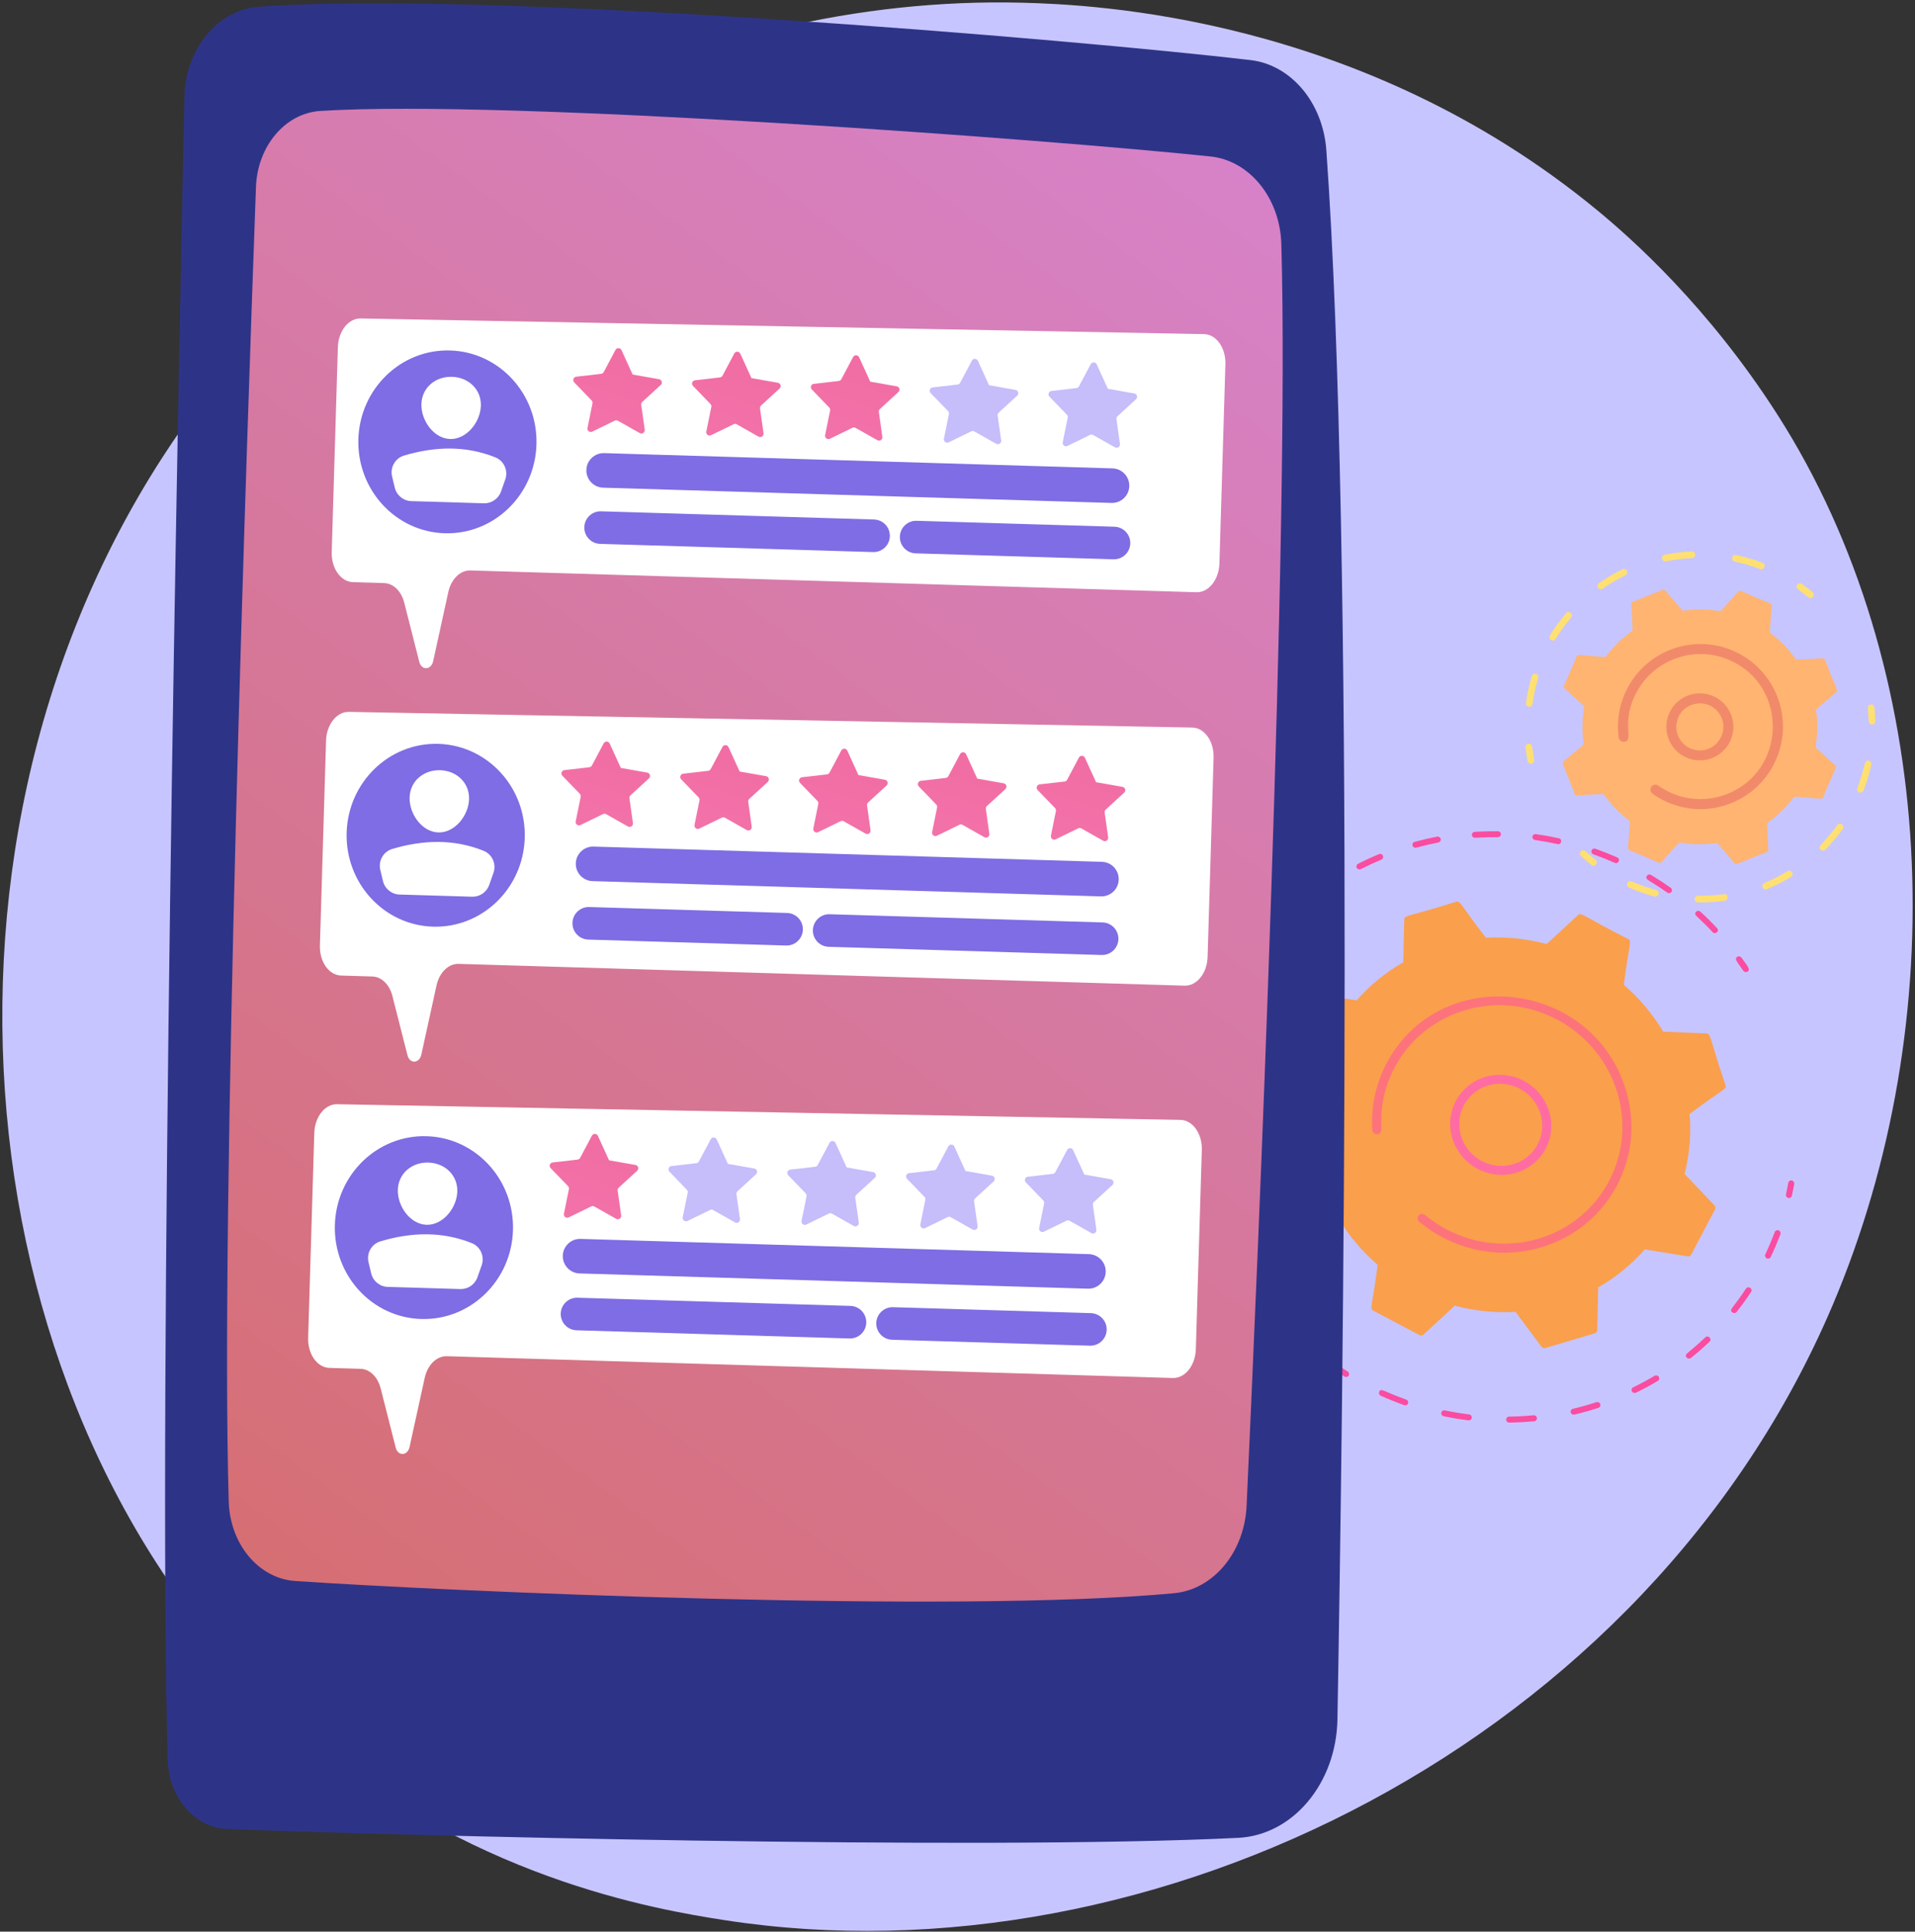 <svg width="580" height="585" viewBox="0 0 580 585" fill="none" xmlns="http://www.w3.org/2000/svg">
<rect x="0" y="0" width="580" height="585" fill="#333333" stroke="none"/>
<path d="M555.038 395.304C498.903 527.479 349.372 601.527 219.697 581.551C198.597 578.301 140.749 568.619 89.533 522.945C-9.062 435.018 -30.147 260.913 49.387 138.216C107.272 48.915 211.039 -1.707 309.64 0.824C330.879 1.368 412.272 4.731 483.803 63.714C494.31 72.377 517.482 92.964 538.367 125.622C587.408 202.317 591.622 309.164 555.038 395.304Z" fill="#C7C5FF"/>
<path d="M364.462 332.359C364.162 332.184 363.97 331.848 364.004 331.484C364.112 330.286 364.248 329.072 364.41 327.871C364.476 327.379 364.932 327.04 365.432 327.115C366.644 327.29 366.116 328.441 365.821 331.681C365.777 332.176 365.332 332.534 364.832 332.479C364.696 332.465 364.571 332.423 364.462 332.359Z" fill="#FA4CA0"/>
<path d="M366.627 316.781C367.227 314.549 367.925 312.315 368.7 310.139C368.867 309.672 369.386 309.436 369.861 309.608C371.154 310.089 370.159 310.697 368.391 317.275C368.264 317.753 367.763 318.031 367.277 317.895C366.782 317.756 366.499 317.253 366.627 316.781ZM373.166 299.771C374.219 297.703 375.372 295.638 376.556 293.707C377.192 292.668 378.732 293.668 378.121 294.663C376.939 296.589 375.828 298.581 374.797 300.607C374.572 301.049 374.024 301.218 373.574 300.988C373.118 300.754 372.943 300.207 373.166 299.771ZM383.062 284.486C384.512 282.691 386.052 280.932 387.644 279.256C388.464 278.392 389.8 279.645 388.986 280.504C387.427 282.146 385.915 283.869 384.495 285.626C383.748 286.554 382.317 285.406 383.062 284.486ZM395.842 272.848C395.517 272.459 395.57 271.892 395.956 271.581C397.754 270.125 399.635 268.721 401.547 267.41C402.531 266.737 403.59 268.224 402.606 268.899C400.733 270.183 398.888 271.559 397.129 272.984C396.74 273.298 396.164 273.237 395.842 272.848ZM410.926 262.824C410.687 262.38 410.854 261.838 411.299 261.61C413.366 260.551 415.506 259.562 417.651 258.67C418.757 258.214 419.491 259.876 418.388 260.334C416.284 261.21 414.189 262.18 412.163 263.216C411.718 263.441 411.165 263.266 410.926 262.824ZM428.233 256.611C428.036 256.497 427.881 256.31 427.811 256.074C427.667 255.594 427.942 255.096 428.425 254.965C430.676 254.349 432.98 253.812 435.273 253.37C435.764 253.276 436.251 253.595 436.356 254.085C436.462 254.574 436.148 255.046 435.656 255.143C433.411 255.574 431.154 256.102 428.948 256.708C428.698 256.775 428.442 256.733 428.233 256.611ZM446.249 253.595C445.997 253.448 445.816 253.187 445.791 252.878C445.749 252.381 446.122 251.953 446.622 251.92C448.959 251.77 451.332 251.709 453.678 251.739C454.181 251.745 454.592 252.153 454.595 252.653C454.597 253.151 454.192 253.551 453.689 253.543C451.391 253.512 449.065 253.573 446.775 253.72C446.586 253.732 446.402 253.684 446.249 253.595ZM464.124 253.379C464.185 252.884 464.641 252.542 465.141 252.612C467.467 252.937 469.815 253.359 472.116 253.865C473.303 254.129 472.933 255.885 471.755 255.627C469.498 255.132 467.2 254.718 464.921 254.399C464.421 254.329 464.063 253.871 464.124 253.379ZM518.725 282.296C514.009 277.267 512.78 277.13 513.709 276.136C514.048 275.771 514.623 275.758 514.998 276.097C516.738 277.686 518.438 279.365 520.05 281.085C520.881 281.966 519.558 283.18 518.725 282.296ZM482.042 257.58C482.204 257.111 482.723 256.869 483.198 257.039C485.419 257.828 487.639 258.711 489.796 259.667C490.905 260.159 490.185 261.802 489.079 261.313C486.964 260.376 484.788 259.509 482.612 258.736C482.131 258.561 481.884 258.042 482.042 257.58ZM504.966 270.316C499.341 266.34 498.099 266.445 498.802 265.273C499.247 264.531 500.161 264.989 500.05 264.975C502.081 266.19 504.085 267.496 506.008 268.855C506.422 269.146 506.525 269.711 506.236 270.114C505.961 270.503 505.408 270.622 504.966 270.316Z" fill="#FA4CA0"/>
<path d="M528.009 294.007C526.306 291.448 525.144 290.484 526.147 289.783C526.553 289.5 527.126 289.597 527.423 290.009C529.29 292.585 530.266 293.649 529.276 294.283C528.976 294.472 528.287 294.424 528.009 294.007Z" fill="#FA4CA0"/>
<path d="M541.36 362.689C541.021 362.492 540.832 362.097 540.921 361.702C541.179 360.546 541.413 359.374 541.621 358.215C541.71 357.726 542.183 357.409 542.677 357.503C543.172 357.601 543.505 358.073 543.416 358.562C543.205 359.746 542.963 360.941 542.702 362.122C542.594 362.606 542.108 362.906 541.616 362.789C541.524 362.77 541.438 362.733 541.36 362.689Z" fill="#FA4CA0"/>
<path d="M407.219 416.882C405.057 415.545 402.923 414.103 400.881 412.594C400.472 412.293 400.383 411.727 400.68 411.329C401.517 410.212 401.836 411.443 408.167 415.356C408.598 415.623 408.737 416.179 408.475 416.601C408.017 417.337 407.111 416.868 407.219 416.882ZM417.727 421.511C418.291 420.239 418.91 421.386 425.883 423.854C426.361 424.021 426.616 424.54 426.455 425.007C426.294 425.477 425.777 425.719 425.299 425.549C422.915 424.704 420.525 423.748 418.202 422.703C417.735 422.498 417.526 421.962 417.727 421.511ZM391.404 404.56C389.584 402.792 387.817 400.928 386.149 399.016C385.819 398.635 385.855 398.065 386.233 397.746C387.3 396.84 387.336 398.107 392.669 403.287C393.033 403.64 393.044 404.21 392.694 404.562C392.344 404.913 391.768 404.913 391.404 404.56ZM436.965 428.792C436.635 428.6 436.446 428.217 436.521 427.831C436.615 427.344 437.093 427.033 437.588 427.136C440.022 427.644 442.504 428.056 444.96 428.359C445.463 428.42 445.825 428.87 445.772 429.365C445.719 429.859 445.272 430.209 444.769 430.148C442.259 429.84 439.728 429.42 437.243 428.901C437.146 428.878 437.051 428.842 436.965 428.792ZM456.632 430.701C456.365 430.546 456.182 430.262 456.171 429.937C456.154 429.44 456.549 429.031 457.052 429.023C459.522 428.992 462.023 428.856 464.485 428.617C464.985 428.57 465.438 428.931 465.497 429.429C465.555 429.923 465.197 430.365 464.696 430.415C462.184 430.657 459.633 430.796 457.11 430.829C456.938 430.829 456.774 430.782 456.632 430.701ZM476.162 428.303C475.954 428.184 475.793 427.984 475.729 427.736C475.604 427.253 475.896 426.766 476.385 426.65C478.78 426.085 481.181 425.41 483.518 424.649C483.993 424.493 484.513 424.752 484.68 425.224C484.847 425.696 484.597 426.208 484.121 426.363C481.737 427.141 479.286 427.828 476.84 428.406C476.601 428.461 476.36 428.417 476.162 428.303ZM494.615 421.739C494.465 421.653 494.337 421.522 494.253 421.358C494.026 420.911 494.203 420.372 494.651 420.152C496.855 419.083 499.039 417.904 501.142 416.654C501.57 416.398 502.132 416.54 502.398 416.968C502.665 417.396 502.535 417.949 502.107 418.204C499.961 419.483 497.733 420.683 495.482 421.775C495.198 421.914 494.873 421.889 494.615 421.739ZM510.849 411.115C509.943 410.02 511.222 410.043 516.499 405.01C517.358 404.19 518.639 405.499 517.78 406.319C515.979 408.036 514.081 409.698 512.136 411.257C511.75 411.565 511.174 411.507 510.849 411.115ZM524.694 397.462C523.569 396.587 524.808 396.34 528.815 390.254C529.466 389.267 531.005 390.268 530.349 391.26C528.982 393.338 527.509 395.378 525.972 397.323C525.661 397.718 525.08 397.771 524.694 397.462ZM535.029 381.05C534.621 380.811 534.451 380.302 534.654 379.877C535.704 377.668 536.669 375.397 537.519 373.127C537.694 372.663 538.216 372.435 538.692 372.616C539.164 372.799 539.406 373.321 539.234 373.786C538.364 376.103 537.38 378.418 536.31 380.672C536.099 381.119 535.554 381.305 535.098 381.086C535.073 381.075 535.051 381.064 535.029 381.05Z" fill="#FA4CA0"/>
<path d="M378.621 389.1C376.87 386.441 375.951 385.334 376.97 384.748C378.032 384.137 378.354 385.412 380.147 388.138C380.425 388.561 380.308 389.117 379.886 389.384C379.463 389.648 378.896 389.52 378.621 389.1Z" fill="#FA4CA0"/>
<path d="M392.23 368.322L405.321 368.873C408.462 374.122 412.463 378.93 417.251 383.059C415.69 395.509 414.698 396.273 415.945 396.934L429.904 404.326C430.312 404.543 430.81 404.482 431.141 404.174L440.603 395.423C446.708 397.057 452.925 397.66 459.019 397.301L466.853 407.828C467.128 408.198 467.606 408.359 468.042 408.228L483.004 403.796C483.441 403.665 483.741 403.276 483.752 402.82L484.049 389.884C489.296 386.883 494.081 383.023 498.163 378.368L511.113 380.48C511.569 380.555 512.014 380.336 512.225 379.938L519.422 366.28C519.634 365.88 519.561 365.388 519.245 365.054L510.205 355.522C511.739 349.52 512.222 343.384 511.739 337.348C521.829 329.77 523.038 329.964 522.613 328.642C517.666 314.124 518.264 313.06 516.832 312.999L503.741 312.446C500.601 307.196 496.599 302.389 491.811 298.259C493.373 285.815 494.367 285.045 493.117 284.384C479.119 277.278 478.939 276.206 477.922 277.145L468.459 285.896C462.357 284.262 456.137 283.659 450.043 284.017C442.273 274.01 442.368 272.69 441.02 273.09C426.291 277.737 425.344 277.1 425.31 278.495L425.013 291.431C419.766 294.433 414.981 298.293 410.899 302.947C398.493 301.186 397.493 300.132 396.837 301.38C389.959 315.019 388.839 315.233 389.818 316.264L398.857 325.796C397.326 331.799 396.84 337.934 397.324 343.97C387.266 351.524 386.024 351.348 386.449 352.677C391.393 367.194 390.796 368.261 392.23 368.322Z" fill="#FA9F4C"/>
<path d="M439.613 336.934C441.528 328.842 449.779 323.929 458.004 325.985C466.227 328.042 471.363 336.298 469.448 344.39C467.533 352.482 459.283 357.396 451.057 355.339C442.828 353.283 437.699 345.024 439.613 336.934ZM451.365 354.025L451.374 354.03L451.365 354.025ZM457.382 328.606C450.707 326.938 443.876 330.851 442.278 337.598C440.705 344.246 444.921 351.029 451.677 352.713C458.432 354.4 465.207 350.368 466.78 343.72C468.356 337.065 464.126 330.29 457.382 328.606Z" fill="#FF6CA1"/>
<path d="M435.428 373.903C433.46 372.758 431.59 371.454 429.856 370.009C429.334 369.576 429.211 368.848 429.534 368.292C429.573 368.225 429.617 368.161 429.667 368.103C430.148 367.536 431.012 367.472 431.593 367.956C433.588 369.617 435.775 371.082 438.093 372.31C455.55 381.553 476.976 375.564 486.591 359.018C486.836 358.596 487.075 358.165 487.305 357.729C496.593 340.105 489.451 318.24 471.579 308.772C453.73 299.324 431.64 305.776 422.367 323.351C416.853 333.813 418.818 341.781 418.196 342.848C417.526 344.001 415.725 343.554 415.639 342.217C415.166 334.914 416.798 327.394 420.699 320.677C437.54 291.701 481.864 297.159 492.238 329.459C495.431 339.399 494.542 349.895 489.734 359.016C489.487 359.488 489.228 359.952 488.962 360.411C484.079 368.814 476.262 374.942 466.786 377.749C456.795 380.708 446.157 379.619 436.834 374.683C436.364 374.436 435.895 374.175 435.428 373.903Z" fill="#FD737B"/>
<path d="M485.698 240.491C487.865 243.598 490.542 246.382 493.676 248.7L493.073 256.784C493.006 257.682 493.804 257.406 502.41 261.294C503.208 261.639 503.191 260.861 508.624 255.136C512.462 255.82 516.325 255.853 520.071 255.292L525.365 261.439C525.954 262.122 526.323 261.364 535.158 258.026C535.422 257.921 535.591 257.659 535.577 257.376L535.199 249.272C538.306 247.105 541.091 244.429 543.408 241.294C551.145 241.711 551.804 242.311 552.154 241.497C555.808 232.582 556.486 232.393 555.839 231.804L549.844 226.346C550.528 222.508 550.561 218.646 550 214.9L556.147 209.606C556.828 209.019 556.072 208.647 552.735 199.813C552.415 199.009 551.912 199.568 543.981 199.771C541.813 196.664 539.137 193.88 536.002 191.562L536.605 183.478C536.672 182.58 535.875 182.855 527.268 178.968C526.473 178.626 526.515 179.373 521.054 185.126C517.217 184.442 513.354 184.409 509.608 184.97L504.314 178.823C504.128 178.606 503.828 178.534 503.564 178.64L494.524 182.238C494.26 182.344 494.09 182.605 494.104 182.889L494.482 190.992C491.375 193.16 488.591 195.836 486.273 198.971C478.536 198.554 477.875 197.953 477.528 198.768C473.873 207.68 473.195 207.872 473.843 208.461L479.837 213.919C479.153 217.756 479.12 221.619 479.681 225.365C473.915 230.542 473.02 230.584 473.348 231.409L476.947 240.449C477.264 241.258 477.808 240.694 485.698 240.491Z" fill="#FFB471"/>
<path d="M504.814 218.52C505.706 212.979 510.908 209.216 516.45 210.108C521.988 210.997 525.754 216.202 524.861 221.743C523.972 227.271 518.753 231.045 513.226 230.158C507.701 229.266 503.928 224.05 504.814 218.52ZM513.468 228.663L513.476 228.669L513.468 228.663ZM507.802 219.001C507.179 222.883 509.83 226.545 513.707 227.168C519.937 228.168 524.325 221.088 520.612 215.955C516.919 210.847 508.81 212.728 507.802 219.001Z" fill="#F18A6A"/>
<path d="M462.671 230.436C462.407 229.1 462.191 227.733 462.032 226.374C461.968 225.821 462.363 225.32 462.916 225.254C464.308 225.09 463.969 226.596 464.65 230.045C464.758 230.592 464.403 231.123 463.855 231.228C463.313 231.337 462.78 230.984 462.671 230.436Z" fill="#FFE071"/>
<path d="M462.173 212.89C462.537 210.236 463.12 207.493 463.937 204.77C464.321 203.489 466.252 204.075 465.869 205.351C463.748 212.404 464.704 214.257 463.034 214.027C462.476 213.949 462.095 213.437 462.173 212.89ZM469.765 193.84C469.29 193.551 469.14 192.929 469.429 192.453C470.868 190.094 472.505 187.829 474.3 185.72C475.164 184.706 476.701 186.009 475.837 187.026C474.111 189.055 472.535 191.234 471.151 193.504C470.643 194.338 469.643 193.826 469.765 193.84ZM484.329 178.331C484.207 178.259 484.099 178.161 484.012 178.039C483.693 177.583 483.801 176.955 484.257 176.633C486.519 175.041 488.923 173.615 491.404 172.395C491.905 172.15 492.51 172.356 492.755 172.854C493.002 173.354 492.797 173.96 492.297 174.204C489.909 175.38 487.597 176.75 485.421 178.284C485.085 178.52 484.66 178.523 484.329 178.331ZM503.849 169.886C503.61 169.747 503.426 169.51 503.368 169.216C503.257 168.671 503.607 168.138 504.151 168.026C506.861 167.471 509.634 167.123 512.399 167.001C512.955 166.976 513.428 167.407 513.453 167.965C513.478 168.521 513.047 168.994 512.491 169.019C509.834 169.138 507.164 169.469 504.56 170.005C504.307 170.055 504.057 170.008 503.849 169.886ZM524.638 168.88C524.752 168.335 525.288 167.985 525.833 168.099C528.548 168.671 531.23 169.458 533.808 170.436C535.053 170.903 534.342 172.798 533.091 172.323C530.613 171.381 528.031 170.622 525.419 170.075C524.86 169.955 524.527 169.413 524.638 168.88Z" fill="#FFE071"/>
<path d="M547.69 180.896C544.856 178.517 543.539 178.175 544.331 177.066C544.656 176.614 545.275 176.5 545.737 176.833C546.843 177.622 547.935 178.47 548.985 179.351C549.413 179.709 549.469 180.346 549.11 180.771C548.757 181.193 548.127 181.26 547.69 180.896Z" fill="#FFE071"/>
<path d="M565.982 218.426C565.863 214.713 565.24 213.515 566.593 213.365C567.149 213.304 567.647 213.704 567.708 214.257C567.858 215.608 567.955 216.989 568 218.359C568.019 218.915 567.58 219.382 567.024 219.401C566.468 219.42 566.001 218.984 565.982 218.426Z" fill="#FFE071"/>
<path d="M492.879 267.46C493.554 265.926 494.585 267.669 501.63 269.544C502.916 269.883 502.405 271.837 501.11 271.495C498.475 270.795 495.88 269.883 493.396 268.791C492.893 268.572 492.651 267.977 492.879 267.46ZM513.248 272.276C513.257 271.72 513.713 271.273 514.271 271.281C521.619 271.376 523.016 269.964 523.255 271.629C523.333 272.179 522.95 272.69 522.4 272.771C519.71 273.157 516.967 273.335 514.243 273.299C513.685 273.29 513.24 272.835 513.248 272.276ZM533.863 268.716C533.221 267.166 535.174 267.635 541.416 263.836C542.555 263.144 543.606 264.865 542.464 265.559C540.138 266.974 537.687 268.219 535.177 269.261C534.669 269.475 534.077 269.23 533.863 268.716ZM551.423 257.331C550.22 256.153 552.212 255.822 556.467 249.883C557.242 248.8 558.884 249.972 558.106 251.059C556.525 253.268 554.755 255.375 552.848 257.317C552.459 257.717 551.82 257.72 551.423 257.331ZM562.533 238.665C565.187 231.817 564.359 230.005 566.004 230.367C566.549 230.486 566.893 231.023 566.774 231.567C566.188 234.232 565.396 236.864 564.415 239.393C564.214 239.912 563.628 240.171 563.108 239.968C562.592 239.768 562.333 239.184 562.533 238.665Z" fill="#FFE071"/>
<path d="M481.985 261.936C480.913 261.091 479.859 260.193 478.856 259.271C478.448 258.893 478.42 258.256 478.798 257.845C479.748 256.814 480.468 258.173 483.233 260.352C483.669 260.696 483.747 261.33 483.403 261.769C483.052 262.211 482.413 262.275 481.985 261.936Z" fill="#FFE071"/>
<path d="M500.551 240.421C499.768 239.871 499.69 238.918 500.148 238.276C500.635 237.595 501.585 237.439 502.258 237.92C503.522 238.82 504.892 239.593 506.334 240.213C506.657 240.282 514.021 244.064 523.144 240.446C541.244 233.243 541.622 207.571 523.711 199.862C513.407 195.424 501.538 199.52 496.035 208.988C490.494 218.523 495.196 224.206 491.948 224.639C491.12 224.75 490.358 224.17 490.247 223.342C489.647 218.873 490.277 214.313 492.07 210.153C497.508 197.517 512.234 191.625 524.909 197.083C538.548 202.955 544.22 219.545 536.608 232.64C530.472 243.203 517.089 248.138 505.137 242.992C503.522 242.297 501.977 241.433 500.551 240.421Z" fill="#F18A6A"/>
<path d="M55.843 29.395C53.962 118.155 47.863 424.326 50.775 532.823C51.082 544.317 58.958 553.542 68.784 553.918C117.378 555.778 295.522 560.493 375.008 556.593C391.563 555.78 404.728 540.092 405.073 520.713C406.725 427.547 410.368 165.506 401.708 45.465C400.671 31.082 391.02 19.63 378.745 18.194C325.822 12.001 146.913 -3.139 78.244 2.073C65.856 3.015 56.153 14.881 55.843 29.395Z" fill="#2D3488"/>
<path d="M77.527 56.627C74.913 128.27 66.66 366.611 69.279 454.744C69.661 467.626 78.34 478.042 89.339 478.794C134.627 481.895 289.136 488.732 355.563 482.508C367.525 481.388 376.91 470.07 377.556 456.053C380.923 382.962 390.588 161.034 388.078 73.888C387.677 59.985 378.473 48.632 366.629 47.389C317.634 42.242 153.451 29.999 97.004 33.601C86.407 34.278 77.98 44.224 77.527 56.627Z" fill="url(#paint0_linear_1267_3287)"/>
<path d="M371.139 110.295L369.326 170.654C369.179 175.573 366.062 179.469 362.365 179.359L142.476 172.761C139.404 172.669 136.642 175.369 135.778 179.311L131.198 200.207C130.591 202.977 127.673 203.121 126.985 200.415L122.434 182.507C121.549 179.024 119.128 176.668 116.349 176.585L106.898 176.302C103.201 176.192 100.322 172.114 100.47 167.195L102.332 105.15C102.479 100.262 105.561 96.376 109.236 96.444L364.649 101.191C368.375 101.257 371.286 105.347 371.139 110.295Z" fill="white"/>
<path d="M162.479 134.627C162.937 119.341 151.235 106.587 136.34 106.14C121.445 105.693 108.999 117.722 108.54 133.008C108.081 148.294 119.784 161.048 134.678 161.496C149.573 161.943 162.02 149.913 162.479 134.627Z" fill="#7E6DE4"/>
<path d="M145.643 122.884C145.493 127.857 141.302 133.105 136.329 132.955C131.355 132.806 127.486 127.317 127.636 122.344C127.785 117.373 131.921 113.965 136.894 114.115C141.867 114.264 145.792 117.913 145.643 122.884Z" fill="white"/>
<path d="M124.581 151.765L146.559 152.424C148.872 152.492 150.965 151.06 151.738 148.876L153.031 145.214C153.978 142.534 152.659 139.562 150.02 138.506C141.173 134.967 131.912 135.11 122.342 137.978C119.662 138.783 118.103 141.578 118.756 144.298L119.566 147.681C120.125 150.019 122.18 151.692 124.581 151.765Z" fill="white"/>
<path d="M342.027 147.238C341.94 150.127 339.527 152.401 336.639 152.313L182.674 147.694C179.785 147.606 177.511 145.194 177.599 142.305C177.686 139.416 180.099 137.143 182.987 137.23L336.952 141.85C339.841 141.935 342.113 144.348 342.027 147.238Z" fill="#7E6DE4"/>
<path d="M269.512 162.411C269.431 165.134 267.157 167.274 264.433 167.193L181.759 164.712C179.037 164.631 176.896 162.357 176.977 159.633C177.058 156.91 179.332 154.77 182.056 154.851L264.73 157.332C267.452 157.415 269.595 159.689 269.512 162.411Z" fill="#7E6DE4"/>
<path d="M342.327 164.598C342.246 167.32 339.972 169.461 337.248 169.379L277.328 167.582C274.606 167.501 272.465 165.227 272.546 162.503C272.627 159.78 274.901 157.64 277.625 157.721L337.545 159.519C340.267 159.6 342.408 161.873 342.327 164.598Z" fill="#7E6DE4"/>
<path d="M200.128 116.586C200.413 116.324 200.525 115.925 200.415 115.553C200.307 115.183 199.997 114.905 199.617 114.838L191.61 113.427L188.231 106.031C188.071 105.68 187.724 105.451 187.339 105.439C186.953 105.426 186.593 105.636 186.413 105.977L182.846 112.685C182.691 112.98 182.397 113.18 182.067 113.217L174.519 114.084C174.135 114.127 173.811 114.385 173.68 114.749C173.549 115.112 173.636 115.518 173.904 115.796L179.183 121.26C179.415 121.499 179.513 121.839 179.447 122.166L177.938 129.612C177.861 129.99 178.006 130.379 178.312 130.615C178.617 130.852 179.031 130.894 179.378 130.726L186.207 127.394C186.506 127.249 186.859 127.259 187.15 127.423L193.767 131.158C194.104 131.347 194.519 131.33 194.837 131.112C195.157 130.894 195.324 130.514 195.272 130.131L194.212 122.608C194.166 122.278 194.285 121.945 194.53 121.719L200.128 116.586Z" fill="url(#paint1_linear_1267_3287)"/>
<path d="M236.112 117.666C236.397 117.405 236.509 117.006 236.401 116.634C236.293 116.264 235.983 115.985 235.603 115.919L227.596 114.508L224.216 107.111C224.056 106.76 223.709 106.529 223.323 106.519C222.936 106.507 222.577 106.717 222.396 107.057L218.83 113.768C218.674 114.063 218.381 114.262 218.051 114.3L210.503 115.166C210.118 115.21 209.794 115.468 209.663 115.831C209.532 116.195 209.619 116.6 209.887 116.879L215.166 122.342C215.399 122.581 215.496 122.922 215.43 123.248L213.921 130.694C213.844 131.073 213.99 131.461 214.295 131.698C214.601 131.935 215.014 131.977 215.361 131.808L222.19 128.477C222.489 128.332 222.843 128.342 223.134 128.506L229.751 132.243C230.087 132.432 230.503 132.415 230.821 132.197C231.141 131.979 231.307 131.598 231.253 131.216L230.193 123.693C230.148 123.363 230.266 123.03 230.511 122.804L236.112 117.666Z" fill="url(#paint2_linear_1267_3287)"/>
<path d="M272.095 118.745C272.38 118.483 272.492 118.084 272.384 117.712C272.276 117.342 271.966 117.064 271.586 116.997L263.579 115.586L260.2 108.19C260.04 107.839 259.693 107.61 259.306 107.598C258.92 107.585 258.56 107.795 258.379 108.136L254.813 114.846C254.657 115.141 254.364 115.341 254.034 115.378L246.486 116.245C246.101 116.289 245.777 116.546 245.646 116.91C245.515 117.274 245.603 117.679 245.873 117.957L251.151 123.421C251.384 123.66 251.482 124.001 251.415 124.327L249.907 131.773C249.83 132.151 249.975 132.54 250.281 132.777C250.586 133.014 251 133.055 251.347 132.887L258.176 129.556C258.475 129.41 258.828 129.421 259.119 129.585L265.736 133.319C266.073 133.508 266.486 133.492 266.806 133.273C267.126 133.055 267.293 132.675 267.238 132.293L266.179 124.77C266.133 124.439 266.251 124.107 266.497 123.88L272.095 118.745Z" fill="url(#paint3_linear_1267_3287)"/>
<path d="M308.079 119.826C308.364 119.564 308.476 119.165 308.366 118.793C308.258 118.423 307.948 118.144 307.568 118.078L299.561 116.667L296.181 109.271C296.021 108.919 295.674 108.689 295.29 108.678C294.903 108.666 294.544 108.876 294.363 109.217L290.797 115.927C290.641 116.222 290.348 116.422 290.018 116.459L282.47 117.326C282.085 117.369 281.761 117.627 281.63 117.991C281.499 118.354 281.587 118.759 281.857 119.038L287.135 124.501C287.368 124.74 287.466 125.081 287.399 125.407L285.89 132.854C285.814 133.232 285.959 133.62 286.265 133.857C286.57 134.094 286.984 134.136 287.331 133.967L294.159 130.636C294.459 130.491 294.812 130.501 295.103 130.665L301.72 134.4C302.056 134.589 302.472 134.572 302.79 134.354C303.11 134.136 303.276 133.755 303.224 133.375L302.164 125.852C302.119 125.522 302.237 125.189 302.482 124.963L308.079 119.826Z" fill="#C6BDFB"/>
<path d="M344.062 120.906C344.347 120.644 344.459 120.245 344.351 119.873C344.243 119.503 343.934 119.225 343.553 119.158L335.546 117.747L332.167 110.351C332.007 110 331.66 109.771 331.275 109.759C330.889 109.746 330.529 109.956 330.349 110.297L326.782 117.005C326.627 117.301 326.334 117.5 326.003 117.537L318.455 118.404C318.071 118.448 317.747 118.705 317.616 119.069C317.485 119.433 317.572 119.838 317.84 120.116L323.119 125.58C323.351 125.819 323.449 126.16 323.383 126.486L321.874 133.932C321.797 134.31 321.942 134.699 322.248 134.936C322.553 135.173 322.967 135.214 323.314 135.046L330.143 131.715C330.442 131.569 330.795 131.58 331.086 131.744L337.703 135.48C338.04 135.669 338.456 135.653 338.773 135.435C339.094 135.216 339.26 134.836 339.208 134.454L338.148 126.931C338.102 126.6 338.221 126.268 338.466 126.041L344.062 120.906Z" fill="#C6BDFB"/>
<path d="M367.562 229.441L365.75 289.799C365.602 294.718 362.485 298.615 358.788 298.505L138.899 291.906C135.828 291.815 133.066 294.514 132.201 298.457L127.621 319.353C127.014 322.123 124.096 322.266 123.408 319.561L118.857 301.653C117.972 298.17 115.551 295.813 112.772 295.73L103.321 295.448C99.624 295.337 96.746 291.26 96.893 286.341L98.755 224.295C98.903 219.407 101.985 215.521 105.659 215.59L361.072 220.336C364.798 220.401 367.712 224.493 367.562 229.441Z" fill="white"/>
<path d="M104.99 252.149C104.53 267.436 116.235 280.192 131.129 280.639C146.023 281.085 158.471 269.055 158.931 253.768C159.39 238.481 147.686 225.725 132.791 225.278C117.895 224.829 105.449 236.86 104.99 252.149Z" fill="#7E6DE4"/>
<path d="M142.068 242.03C141.919 247.003 137.727 252.251 132.754 252.101C127.781 251.952 123.911 246.463 124.061 241.49C124.21 236.519 128.346 233.111 133.319 233.261C138.292 233.41 142.216 237.059 142.068 242.03Z" fill="white"/>
<path d="M121.006 270.908L142.985 271.567C145.298 271.636 147.39 270.204 148.163 268.02L149.456 264.358C150.404 261.677 149.084 258.705 146.445 257.65C137.598 254.111 128.338 254.254 118.768 257.122C116.087 257.926 114.528 260.721 115.181 263.442L115.991 266.825C116.548 269.165 118.606 270.838 121.006 270.908Z" fill="white"/>
<path d="M174.396 261.461C174.309 264.35 176.583 266.762 179.471 266.85L333.437 271.469C336.325 271.557 338.738 269.283 338.825 266.395C338.913 263.506 336.639 261.093 333.75 261.006L179.785 256.386C176.897 256.299 174.484 258.57 174.396 261.461Z" fill="#7E6DE4"/>
<path d="M338.732 284.437C338.813 281.715 336.672 279.441 333.95 279.358L251.276 276.877C248.554 276.796 246.28 278.936 246.197 281.659C246.116 284.381 248.257 286.655 250.979 286.738L333.653 289.219C336.375 289.3 338.648 287.16 338.732 284.437Z" fill="#7E6DE4"/>
<path d="M243.163 281.569C243.244 278.847 241.103 276.573 238.381 276.49L178.461 274.693C175.739 274.612 173.465 276.752 173.382 279.475C173.301 282.197 175.442 284.47 178.164 284.554L238.084 286.351C240.808 286.432 243.082 284.292 243.163 281.569Z" fill="#7E6DE4"/>
<path d="M196.554 235.731C196.838 235.469 196.951 235.07 196.84 234.698C196.732 234.329 196.423 234.05 196.042 233.984L188.035 232.572L184.656 225.176C184.496 224.825 184.149 224.596 183.765 224.584C183.378 224.572 183.019 224.781 182.838 225.122L179.272 231.831C179.116 232.126 178.823 232.325 178.492 232.363L170.944 233.229C170.56 233.273 170.236 233.531 170.105 233.894C169.974 234.258 170.061 234.663 170.331 234.942L175.61 240.405C175.843 240.646 175.94 240.985 175.874 241.311L174.365 248.757C174.288 249.135 174.434 249.524 174.739 249.761C175.045 249.998 175.458 250.039 175.805 249.871L182.634 246.54C182.933 246.394 183.287 246.405 183.578 246.569L190.194 250.303C190.531 250.492 190.947 250.476 191.265 250.258C191.585 250.039 191.751 249.659 191.697 249.279L190.637 241.756C190.591 241.425 190.71 241.093 190.955 240.866L196.554 235.731Z" fill="url(#paint4_linear_1267_3287)"/>
<path d="M232.537 236.812C232.822 236.55 232.934 236.151 232.826 235.779C232.718 235.409 232.408 235.131 232.028 235.064L224.021 233.653L220.642 226.257C220.482 225.906 220.135 225.675 219.748 225.665C219.362 225.652 219.002 225.862 218.821 226.203L215.255 232.911C215.099 233.206 214.806 233.406 214.476 233.443L206.928 234.31C206.543 234.353 206.219 234.611 206.088 234.975C205.957 235.338 206.045 235.744 206.313 236.022L211.591 241.486C211.824 241.727 211.922 242.065 211.855 242.392L210.346 249.838C210.27 250.216 210.415 250.605 210.721 250.842C211.026 251.078 211.44 251.12 211.787 250.952L218.616 247.62C218.915 247.475 219.268 247.485 219.559 247.649L226.176 251.386C226.513 251.575 226.928 251.559 227.246 251.34C227.566 251.122 227.732 250.742 227.678 250.361L226.619 242.839C226.573 242.508 226.691 242.176 226.937 241.949L232.537 236.812Z" fill="url(#paint5_linear_1267_3287)"/>
<path d="M268.52 237.89C268.805 237.629 268.917 237.23 268.809 236.858C268.701 236.488 268.392 236.209 268.011 236.143L260.004 234.732L256.625 227.335C256.465 226.984 256.118 226.756 255.731 226.743C255.345 226.731 254.985 226.941 254.805 227.281L251.238 233.99C251.083 234.285 250.79 234.484 250.459 234.522L242.911 235.388C242.527 235.432 242.203 235.69 242.072 236.053C241.941 236.417 242.028 236.822 242.298 237.101L247.577 242.564C247.809 242.805 247.907 243.144 247.841 243.47L246.332 250.916C246.255 251.295 246.4 251.683 246.706 251.92C247.011 252.157 247.425 252.199 247.772 252.03L254.601 248.699C254.9 248.554 255.253 248.564 255.544 248.728L262.161 252.463C262.498 252.652 262.911 252.635 263.231 252.417C263.552 252.199 263.718 251.818 263.664 251.438L262.604 243.915C262.558 243.585 262.677 243.252 262.922 243.026L268.52 237.89Z" fill="url(#paint6_linear_1267_3287)"/>
<path d="M304.504 238.971C304.789 238.709 304.901 238.31 304.791 237.938C304.683 237.568 304.373 237.29 303.993 237.223L295.986 235.812L292.606 228.416C292.446 228.065 292.099 227.836 291.715 227.824C291.328 227.811 290.969 228.021 290.788 228.362L287.222 235.07C287.066 235.365 286.773 235.565 286.443 235.602L278.895 236.469C278.51 236.513 278.186 236.77 278.055 237.134C277.924 237.498 278.011 237.903 278.28 238.181L283.558 243.645C283.791 243.886 283.888 244.225 283.822 244.551L282.313 251.997C282.236 252.375 282.382 252.764 282.687 253.001C282.993 253.238 283.406 253.279 283.753 253.111L290.582 249.78C290.882 249.634 291.235 249.645 291.526 249.809L298.143 253.543C298.479 253.732 298.895 253.716 299.213 253.497C299.533 253.279 299.699 252.899 299.645 252.519L298.585 244.996C298.54 244.665 298.658 244.333 298.903 244.106L304.504 238.971Z" fill="url(#paint7_linear_1267_3287)"/>
<path d="M340.487 240.05C340.772 239.788 340.884 239.389 340.774 239.017C340.666 238.647 340.356 238.368 339.976 238.302L331.969 236.891L328.59 229.495C328.43 229.143 328.083 228.913 327.698 228.902C327.312 228.89 326.952 229.1 326.771 229.441L323.205 236.149C323.049 236.444 322.756 236.644 322.426 236.681L314.878 237.548C314.494 237.591 314.169 237.849 314.038 238.213C313.908 238.576 313.995 238.981 314.263 239.26L319.541 244.723C319.774 244.965 319.872 245.303 319.805 245.63L318.297 253.076C318.22 253.454 318.365 253.842 318.671 254.079C318.976 254.316 319.39 254.358 319.737 254.19L326.566 250.858C326.865 250.713 327.218 250.723 327.509 250.887L334.126 254.622C334.463 254.811 334.878 254.794 335.196 254.576C335.516 254.358 335.683 253.978 335.631 253.597L334.571 246.074C334.525 245.744 334.643 245.411 334.889 245.185L340.487 240.05Z" fill="url(#paint8_linear_1267_3287)"/>
<path d="M363.998 348.262L362.186 408.62C362.038 413.539 358.921 417.436 355.224 417.326L135.335 410.728C132.264 410.636 129.502 413.336 128.637 417.278L124.057 438.174C123.45 440.944 120.532 441.088 119.844 438.382L115.293 420.474C114.408 416.991 111.987 414.635 109.208 414.551L99.757 414.269C96.06 414.159 93.182 410.081 93.329 405.162L95.191 343.116C95.339 338.229 98.421 334.342 102.095 334.411L357.508 339.158C361.234 339.224 364.146 343.314 363.998 348.262Z" fill="white"/>
<path d="M101.424 370.97C100.964 386.257 112.669 399.013 127.563 399.46C142.457 399.907 154.905 387.876 155.365 372.589C155.824 357.302 144.12 344.546 129.225 344.099C114.329 343.653 101.883 355.683 101.424 370.97Z" fill="#7E6DE4"/>
<path d="M138.502 360.854C138.353 365.827 134.161 371.074 129.188 370.924C124.215 370.775 120.345 365.286 120.495 360.313C120.645 355.34 124.78 351.934 129.753 352.084C134.726 352.231 138.652 355.881 138.502 360.854Z" fill="white"/>
<path d="M117.44 389.732L139.419 390.391C141.732 390.459 143.824 389.028 144.598 386.843L145.89 383.182C146.838 380.501 145.518 377.529 142.879 376.473C134.032 372.934 124.772 373.078 115.202 375.946C112.521 376.75 110.962 379.545 111.615 382.265L112.425 385.649C112.984 387.986 115.04 389.659 117.44 389.732Z" fill="white"/>
<path d="M334.887 385.205C334.8 388.094 332.387 390.367 329.499 390.28L175.533 385.66C172.645 385.573 170.371 383.16 170.458 380.272C170.546 377.383 172.959 375.109 175.847 375.197L329.81 379.817C332.701 379.904 334.972 382.315 334.887 385.205Z" fill="#7E6DE4"/>
<path d="M262.367 400.573C262.286 403.296 260.013 405.436 257.288 405.355L174.615 402.874C171.892 402.793 169.752 400.519 169.833 397.795C169.914 395.072 172.187 392.932 174.912 393.013L257.585 395.494C260.308 395.577 262.448 397.851 262.367 400.573Z" fill="#7E6DE4"/>
<path d="M335.18 402.76C335.099 405.482 332.825 407.623 330.101 407.542L270.181 405.744C267.459 405.663 265.318 403.389 265.399 400.665C265.48 397.943 267.754 395.802 270.478 395.883L330.398 397.681C333.12 397.762 335.261 400.035 335.18 402.76Z" fill="#7E6DE4"/>
<path d="M192.988 354.553C193.272 354.291 193.385 353.892 193.274 353.52C193.166 353.15 192.857 352.871 192.476 352.805L184.469 351.394L181.09 343.998C180.93 343.646 180.583 343.416 180.199 343.405C179.812 343.393 179.453 343.603 179.272 343.944L175.706 350.652C175.55 350.947 175.257 351.146 174.926 351.184L167.378 352.05C166.994 352.094 166.67 352.352 166.539 352.715C166.408 353.079 166.495 353.484 166.765 353.763L172.044 359.226C172.277 359.465 172.374 359.806 172.308 360.132L170.799 367.578C170.722 367.957 170.868 368.345 171.173 368.582C171.479 368.819 171.892 368.861 172.239 368.692L179.068 365.361C179.367 365.216 179.721 365.226 180.012 365.39L186.629 369.127C186.965 369.316 187.381 369.299 187.699 369.081C188.019 368.863 188.185 368.482 188.133 368.1L187.073 360.577C187.028 360.247 187.146 359.914 187.391 359.688L192.988 354.553Z" fill="url(#paint9_linear_1267_3287)"/>
<path d="M228.971 355.633C229.256 355.371 229.368 354.972 229.26 354.6C229.152 354.23 228.842 353.952 228.462 353.885L220.455 352.474L217.076 345.078C216.916 344.727 216.569 344.498 216.182 344.486C215.796 344.473 215.436 344.683 215.255 345.024L211.689 351.734C211.533 352.03 211.24 352.229 210.91 352.267L203.362 353.133C202.977 353.177 202.653 353.434 202.522 353.798C202.391 354.162 202.479 354.567 202.747 354.845L208.025 360.309C208.258 360.548 208.356 360.889 208.289 361.215L206.781 368.661C206.704 369.039 206.849 369.428 207.155 369.665C207.46 369.902 207.874 369.943 208.221 369.775L215.05 366.444C215.349 366.298 215.702 366.309 215.993 366.473L222.61 370.209C222.947 370.399 223.362 370.382 223.68 370.164C223.998 369.945 224.167 369.565 224.112 369.183L223.053 361.66C223.007 361.329 223.125 360.997 223.371 360.77L228.971 355.633Z" fill="#C6BDFB"/>
<path d="M264.955 356.714C265.239 356.452 265.351 356.053 265.243 355.681C265.135 355.311 264.826 355.032 264.445 354.966L256.438 353.555L253.059 346.159C252.899 345.808 252.552 345.579 252.165 345.566C251.779 345.554 251.419 345.764 251.239 346.105L247.673 352.815C247.517 353.11 247.224 353.31 246.893 353.347L239.345 354.214C238.961 354.257 238.637 354.515 238.506 354.879C238.375 355.242 238.462 355.648 238.732 355.926L244.011 361.39C244.244 361.629 244.341 361.969 244.275 362.296L242.766 369.742C242.689 370.12 242.835 370.509 243.14 370.746C243.446 370.982 243.859 371.024 244.206 370.856L251.035 367.524C251.334 367.379 251.688 367.389 251.978 367.553L258.595 371.29C258.932 371.479 259.348 371.463 259.666 371.244C259.986 371.026 260.152 370.646 260.098 370.263L259.038 362.74C258.992 362.41 259.111 362.078 259.356 361.851L264.955 356.714Z" fill="#C6BDFB"/>
<path d="M300.938 357.792C301.223 357.531 301.335 357.132 301.225 356.76C301.117 356.39 300.807 356.111 300.427 356.045L292.42 354.634L289.041 347.237C288.88 346.886 288.533 346.658 288.149 346.645C287.762 346.633 287.403 346.843 287.222 347.183L283.656 353.892C283.5 354.187 283.207 354.386 282.877 354.424L275.329 355.29C274.944 355.334 274.62 355.592 274.489 355.955C274.358 356.319 274.445 356.724 274.714 357.003L279.992 362.466C280.225 362.705 280.323 363.046 280.256 363.372L278.747 370.818C278.67 371.197 278.816 371.585 279.121 371.822C279.427 372.059 279.84 372.101 280.188 371.932L287.016 368.601C287.316 368.455 287.669 368.466 287.96 368.63L294.577 372.367C294.913 372.556 295.329 372.539 295.647 372.321C295.967 372.103 296.133 371.722 296.081 371.34L295.021 363.817C294.976 363.487 295.094 363.154 295.339 362.928L300.938 357.792Z" fill="#C6BDFB"/>
<path d="M336.921 358.873C337.206 358.611 337.318 358.212 337.208 357.84C337.1 357.47 336.79 357.192 336.41 357.125L328.403 355.714L325.024 348.318C324.864 347.967 324.517 347.738 324.132 347.726C323.746 347.713 323.386 347.923 323.205 348.264L319.639 354.974C319.483 355.269 319.19 355.469 318.86 355.506L311.312 356.373C310.928 356.417 310.603 356.674 310.473 357.038C310.342 357.402 310.429 357.807 310.697 358.085L315.976 363.549C316.208 363.788 316.306 364.129 316.239 364.455L314.731 371.901C314.654 372.279 314.799 372.668 315.105 372.905C315.41 373.142 315.824 373.183 316.171 373.015L323 369.684C323.299 369.538 323.652 369.548 323.943 369.713L330.56 373.449C330.897 373.638 331.312 373.622 331.63 373.403C331.95 373.185 332.117 372.805 332.065 372.423L331.005 364.9C330.959 364.569 331.078 364.237 331.323 364.01L336.921 358.873Z" fill="#C6BDFB"/>
<defs>
<linearGradient id="paint0_linear_1267_3287" x1="476.69" y1="-84.838" x2="31.668" y2="525.478" gradientUnits="userSpaceOnUse">
<stop stop-color="#D788E4"/>
<stop offset="1" stop-color="#D66C68"/>
</linearGradient>
<linearGradient id="paint1_linear_1267_3287" x1="228.058" y1="-3.738" x2="100.202" y2="367.82" gradientUnits="userSpaceOnUse">
<stop stop-color="#EB588D"/>
<stop offset="1" stop-color="#FF9FD9"/>
</linearGradient>
<linearGradient id="paint2_linear_1267_3287" x1="264.043" y1="-2.676" x2="136.154" y2="368.934" gradientUnits="userSpaceOnUse">
<stop stop-color="#EB588D"/>
<stop offset="1" stop-color="#FF9FD9"/>
</linearGradient>
<linearGradient id="paint3_linear_1267_3287" x1="300.026" y1="-1.588" x2="172.155" y2="369.997" gradientUnits="userSpaceOnUse">
<stop stop-color="#EB588D"/>
<stop offset="1" stop-color="#FF9FD9"/>
</linearGradient>
<linearGradient id="paint4_linear_1267_3287" x1="224.483" y1="115.407" x2="96.627" y2="486.965" gradientUnits="userSpaceOnUse">
<stop stop-color="#EB588D"/>
<stop offset="1" stop-color="#FF9FD9"/>
</linearGradient>
<linearGradient id="paint5_linear_1267_3287" x1="260.469" y1="116.479" x2="132.598" y2="488.064" gradientUnits="userSpaceOnUse">
<stop stop-color="#EB588D"/>
<stop offset="1" stop-color="#FF9FD9"/>
</linearGradient>
<linearGradient id="paint6_linear_1267_3287" x1="296.452" y1="117.566" x2="168.599" y2="489.128" gradientUnits="userSpaceOnUse">
<stop stop-color="#EB588D"/>
<stop offset="1" stop-color="#FF9FD9"/>
</linearGradient>
<linearGradient id="paint7_linear_1267_3287" x1="332.433" y1="118.647" x2="204.578" y2="490.206" gradientUnits="userSpaceOnUse">
<stop stop-color="#EB588D"/>
<stop offset="1" stop-color="#FF9FD9"/>
</linearGradient>
<linearGradient id="paint8_linear_1267_3287" x1="368.417" y1="119.726" x2="240.561" y2="491.284" gradientUnits="userSpaceOnUse">
<stop stop-color="#EB588D"/>
<stop offset="1" stop-color="#FF9FD9"/>
</linearGradient>
<linearGradient id="paint9_linear_1267_3287" x1="220.917" y1="234.22" x2="93.043" y2="605.801" gradientUnits="userSpaceOnUse">
<stop stop-color="#EB588D"/>
<stop offset="1" stop-color="#FF9FD9"/>
</linearGradient>
</defs>
</svg>
